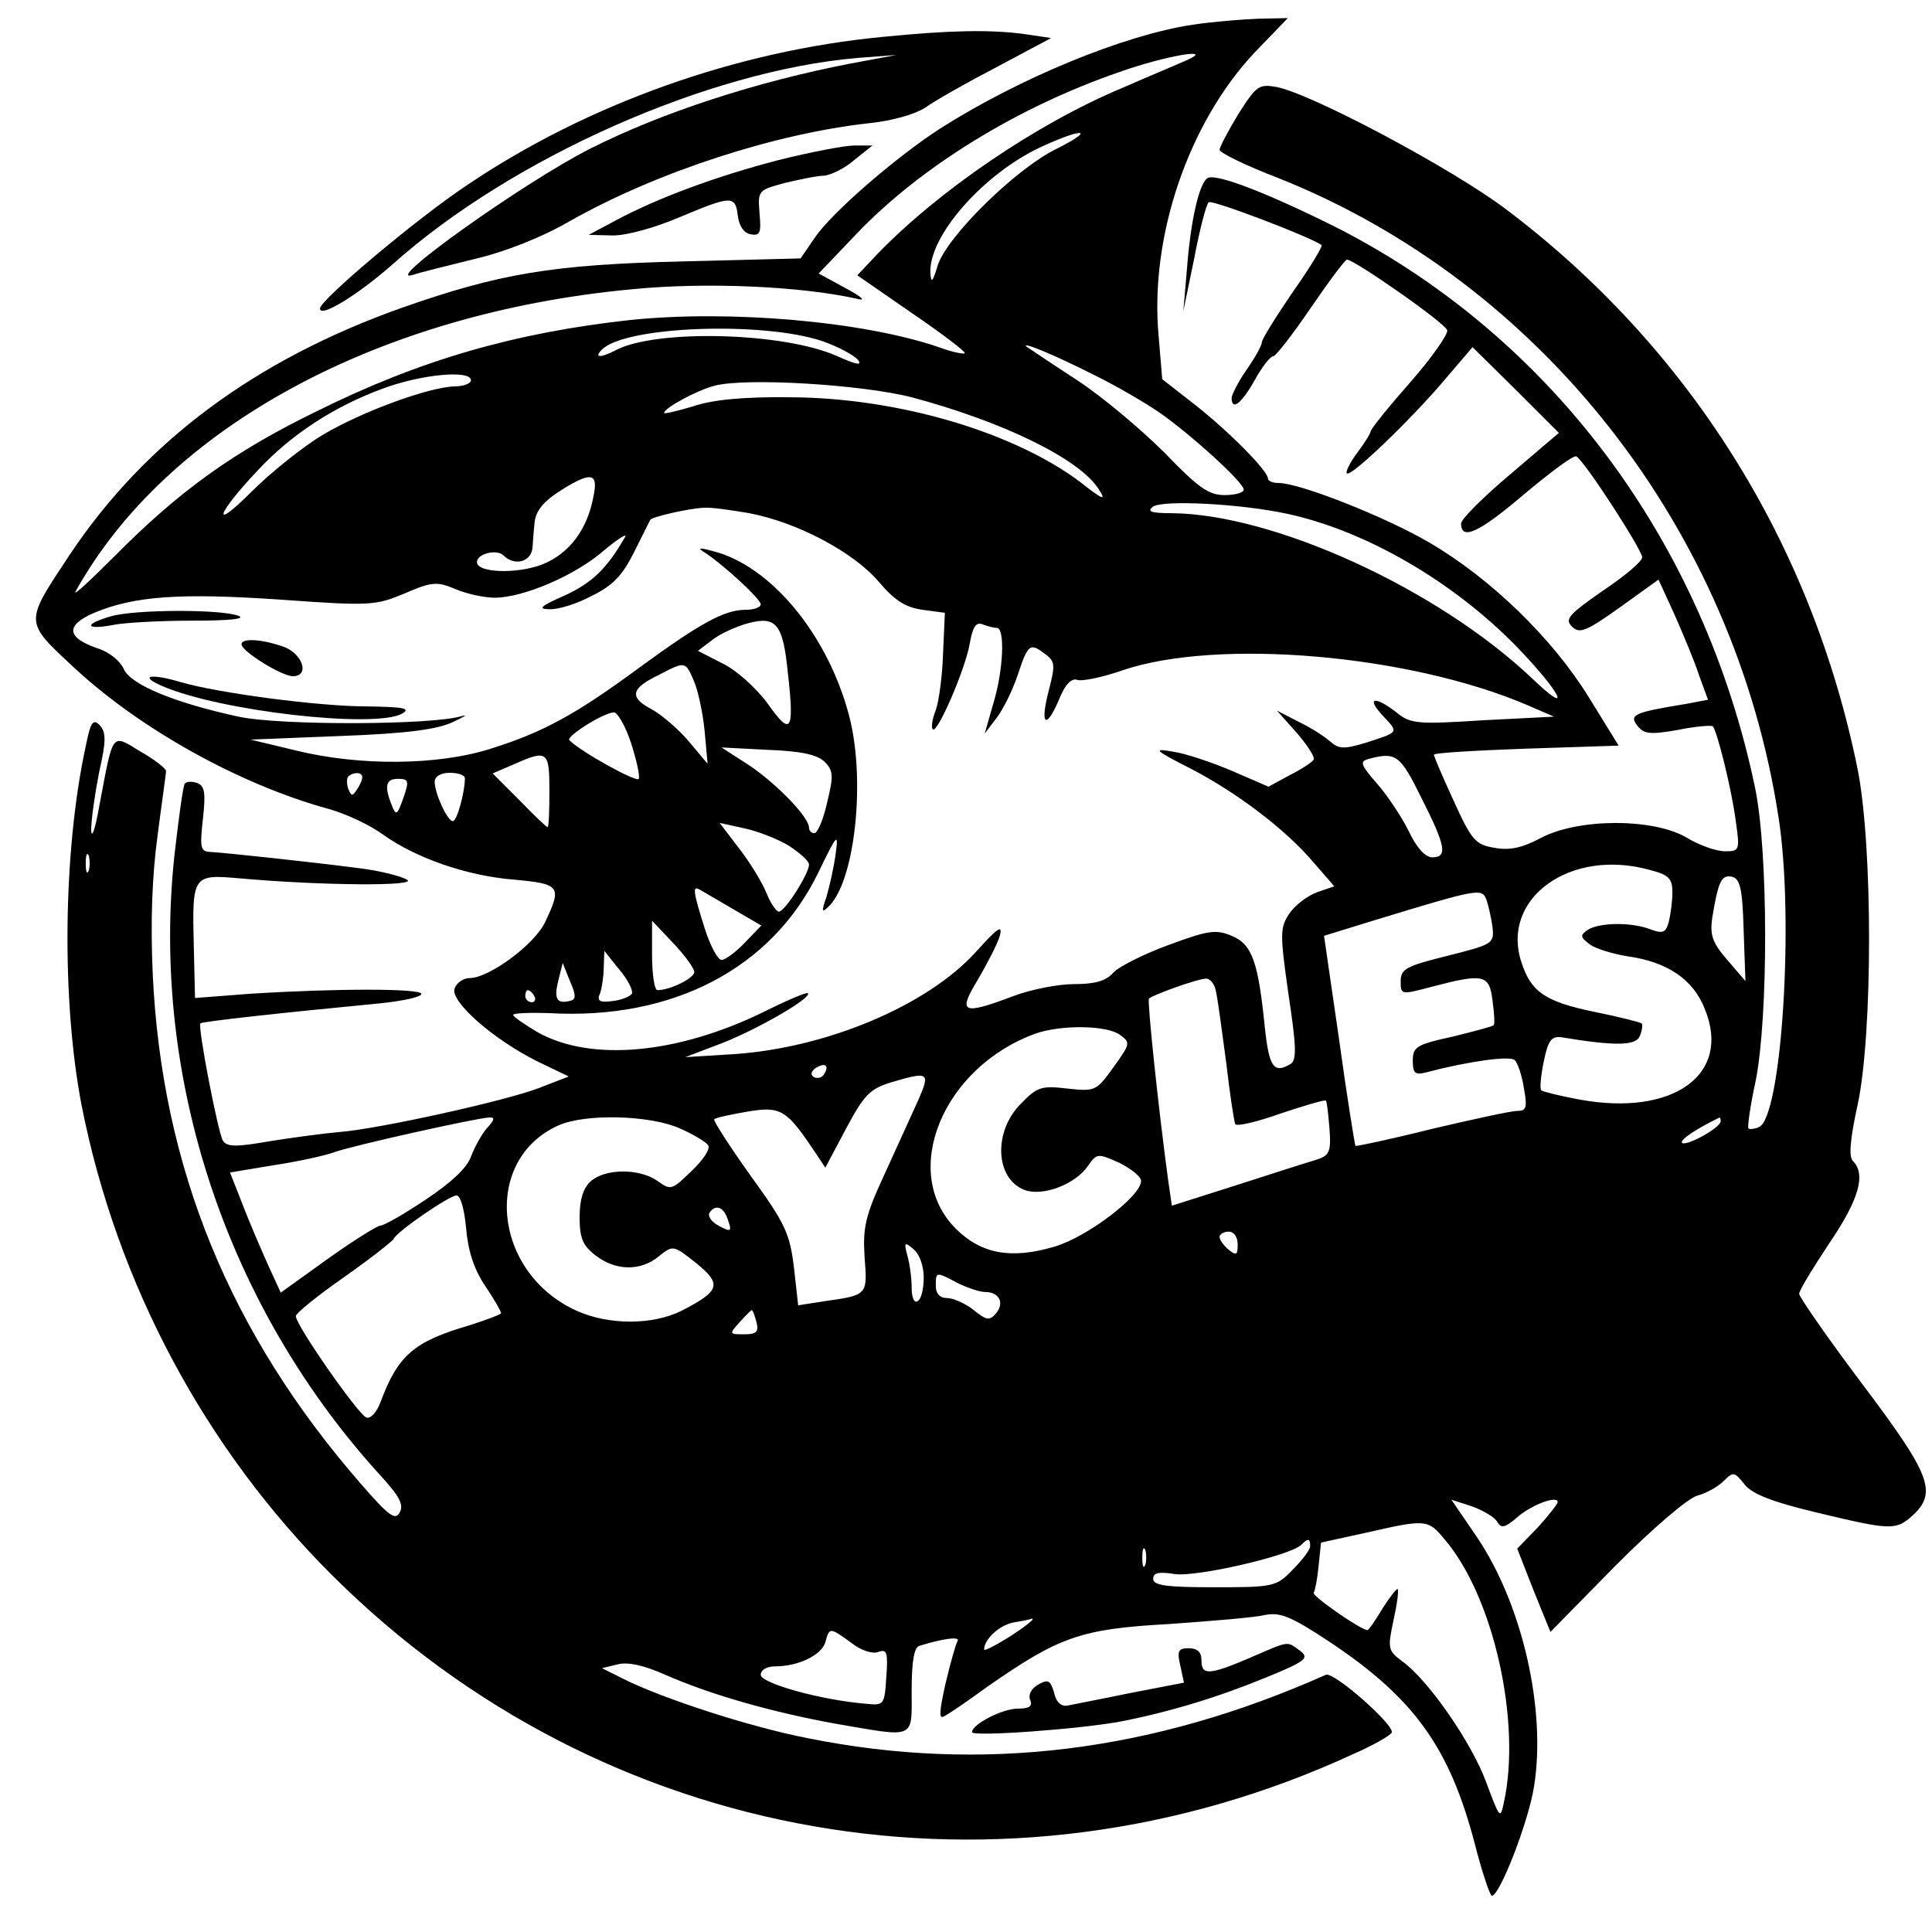 <?xml version="1.0" standalone="no"?>
<!DOCTYPE svg PUBLIC "-//W3C//DTD SVG 20010904//EN"
 "http://www.w3.org/TR/2001/REC-SVG-20010904/DTD/svg10.dtd">
<svg version="1.0" xmlns="http://www.w3.org/2000/svg"
 width="320pt" height="320pt" viewBox="0 0 320 320"
 preserveAspectRatio="xMidYMid meet">
<g transform="translate(0,320) scale(0.1,-0.1)"
fill="#000000" stroke="none">
<path d="M1975 3159 c-113 -17 -286 -88 -418 -172 -74 -48 -179 -139 -207
-180 l-24 -35 -195 -5 c-215 -5 -304 -20 -466 -77 -242 -86 -424 -221 -549
-408 -76 -115 -77 -110 8 -189 109 -101 274 -193 421 -233 28 -8 67 -26 89
-42 54 -39 140 -69 218 -75 76 -7 79 -11 51 -70 -17 -37 -93 -93 -125 -93 -10
0 -21 -7 -25 -17 -8 -21 62 -83 135 -120 l54 -26 -49 -19 c-54 -21 -266 -68
-331 -73 -24 -2 -76 -9 -114 -15 -57 -10 -72 -10 -79 1 -8 14 -42 189 -37 194
3 3 129 17 296 33 40 4 71 11 70 16 -3 9 -141 9 -284 0 l-91 -7 -2 85 c-3 120
-2 120 78 113 136 -12 295 -13 275 -2 -10 6 -46 15 -79 19 -77 10 -225 26
-248 27 -15 1 -16 8 -11 54 5 44 3 55 -9 60 -9 3 -18 3 -21 -1 -3 -5 -10 -57
-17 -118 -40 -370 87 -751 344 -1031 29 -32 36 -46 29 -58 -7 -14 -18 -6 -64
47 -218 250 -330 525 -345 844 -4 89 -1 164 8 230 7 55 14 102 14 107 0 4 -19
19 -42 32 -49 30 -45 34 -68 -87 -7 -40 -13 -59 -14 -43 0 17 6 59 13 95 12
53 12 67 1 79 -11 11 -15 5 -23 -35 -38 -175 -40 -422 -7 -594 58 -295 204
-569 416 -780 448 -446 1113 -562 1691 -295 32 14 60 30 63 35 7 11 -96 102
-109 96 -287 -128 -570 -163 -858 -105 -98 19 -244 67 -307 99 l-34 17 25 6
c17 5 44 -1 80 -17 75 -33 177 -62 282 -81 134 -23 126 -27 126 55 0 48 4 72
13 74 38 12 68 16 63 8 -3 -5 -12 -37 -20 -71 -10 -44 -11 -59 -3 -54 7 3 39
25 72 49 119 83 155 96 300 104 71 5 144 11 160 15 25 5 43 -2 105 -43 142
-94 201 -176 243 -337 12 -47 25 -85 28 -85 13 0 61 123 70 182 20 126 -19
299 -94 411 l-43 63 34 -11 c19 -7 38 -18 42 -26 7 -11 13 -9 32 7 23 21 68
38 68 26 0 -3 -15 -22 -33 -42 l-34 -35 27 -69 28 -69 108 110 c63 63 120 112
136 116 15 4 34 15 43 24 16 16 18 15 34 -5 12 -16 44 -29 119 -47 125 -30
132 -30 160 -5 41 38 30 67 -83 217 -58 77 -105 145 -105 150 0 6 23 43 50 84
49 72 61 114 39 136 -7 7 -5 35 8 94 25 118 25 427 0 554 -76 376 -280 700
-582 928 -90 68 -323 192 -381 203 -29 5 -33 2 -63 -45 -17 -28 -31 -55 -31
-59 0 -5 43 -26 95 -46 437 -173 758 -582 831 -1061 26 -167 5 -498 -33 -512
-7 -3 -15 -4 -17 -2 -2 2 3 38 12 79 21 106 21 379 -1 485 -85 407 -335 743
-687 925 -113 57 -206 94 -220 85 -14 -9 -28 -71 -34 -150 l-6 -70 18 87 c9
48 20 90 24 93 5 5 170 -58 187 -71 2 -2 -19 -37 -48 -78 -28 -41 -51 -78 -51
-83 0 -5 -11 -25 -25 -45 -14 -20 -25 -42 -25 -47 0 -22 16 -10 38 29 12 22
26 40 31 40 4 0 32 36 62 80 30 44 57 80 60 80 12 0 163 -105 166 -117 2 -6
-25 -45 -61 -86 -37 -42 -66 -78 -66 -82 0 -3 -10 -19 -22 -35 -12 -16 -20
-32 -17 -34 6 -7 105 88 161 154 l47 55 72 -71 71 -71 -81 -69 c-45 -38 -81
-74 -81 -81 0 -29 30 -15 104 48 44 37 83 66 87 63 14 -8 109 -155 109 -167 0
-7 -30 -32 -66 -56 -56 -39 -63 -47 -50 -59 12 -12 23 -8 79 32 l64 46 27 -59
c14 -32 33 -77 40 -99 l15 -41 -37 -7 c-86 -14 -94 -18 -80 -36 11 -14 21 -15
67 -7 29 6 55 8 58 6 7 -8 31 -103 38 -157 7 -49 6 -50 -18 -50 -14 0 -43 10
-64 23 -55 32 -179 32 -241 -1 -32 -17 -53 -21 -78 -16 -30 5 -37 13 -66 77
-18 39 -33 74 -33 77 0 3 69 7 153 10 l153 5 -50 81 c-60 97 -162 196 -263
255 -71 42 -215 99 -250 99 -10 0 -18 3 -18 8 -1 13 -64 77 -120 121 l-55 43
-6 72 c-15 165 50 353 159 469 l55 57 -49 -1 c-27 -1 -76 -5 -109 -10z m-10
-59 c-11 -5 -59 -25 -107 -46 -141 -59 -304 -170 -406 -276 l-32 -34 91 -63
c50 -34 89 -64 87 -66 -2 -2 -22 2 -43 10 -126 43 -346 62 -511 45 -191 -21
-348 -66 -519 -151 -138 -67 -229 -133 -334 -239 -41 -41 -70 -68 -66 -60 150
271 500 462 923 501 121 12 279 5 372 -16 15 -4 8 3 -20 18 l-44 24 63 66
c106 111 267 210 436 268 76 27 160 41 110 19z m-216 -147 c-67 -33 -181 -145
-196 -193 -8 -27 -11 -30 -12 -12 -3 61 88 164 182 208 71 33 94 31 26 -3z
m-387 -318 c26 -9 52 -23 59 -31 8 -10 -3 -8 -34 6 -89 40 -301 45 -367 10
-25 -13 -37 -13 -23 1 39 39 267 47 365 14z m450 -56 c35 -17 83 -45 108 -62
53 -37 140 -116 140 -128 0 -5 -14 -9 -32 -9 -26 0 -43 12 -99 70 -38 38 -103
93 -146 121 -43 28 -80 53 -83 55 -9 9 47 -14 112 -47z m-1032 -9 c0 -5 -12
-10 -27 -10 -42 -1 -152 -41 -218 -80 -32 -19 -86 -62 -119 -95 -67 -67 -58
-37 11 36 55 59 125 105 206 135 64 24 147 32 147 14z m730 -28 c150 -40 276
-101 309 -151 14 -21 9 -20 -29 10 -110 83 -301 140 -480 141 -78 1 -130 -4
-162 -15 -27 -8 -48 -13 -48 -11 0 8 53 37 83 45 52 14 245 2 327 -19z m-527
-164 c-10 -55 -40 -95 -85 -113 -42 -16 -108 -14 -108 4 0 14 33 22 44 11 18
-18 46 -11 48 13 1 12 2 29 3 37 1 24 15 40 49 61 46 28 57 25 49 -13z m1149
-29 c130 -28 275 -112 381 -221 73 -76 93 -117 25 -52 -157 149 -429 273 -598
274 -34 0 -41 3 -30 11 17 11 143 5 222 -12z m-891 1 c79 -15 172 -64 214
-113 27 -32 45 -43 73 -47 l37 -5 -3 -67 c-1 -37 -7 -80 -12 -94 -6 -15 -8
-29 -5 -32 7 -8 53 97 61 141 5 28 10 37 21 33 8 -3 19 -6 24 -6 14 0 11 -71
-6 -126 l-14 -49 19 25 c11 14 27 46 36 73 17 51 20 53 46 33 16 -12 16 -18 4
-64 -14 -56 -2 -60 20 -6 9 21 19 31 28 28 7 -3 42 4 76 16 157 53 474 26 670
-58 l44 -19 -118 -6 c-108 -7 -120 -6 -143 13 -36 28 -51 25 -23 -5 27 -29 28
-27 -27 -45 -37 -11 -45 -11 -60 2 -10 9 -34 24 -53 33 l-35 18 33 -37 c18
-21 30 -40 28 -44 -2 -4 -20 -16 -40 -26 l-35 -19 -60 26 c-33 14 -77 29 -98
32 -34 6 -32 3 29 -28 77 -40 158 -101 205 -157 l33 -38 -29 -10 c-16 -6 -37
-22 -46 -36 -15 -23 -15 -33 -1 -132 13 -86 14 -109 4 -116 -28 -17 -36 -6
-43 60 -11 109 -21 138 -55 152 -26 11 -39 9 -104 -15 -41 -15 -83 -36 -92
-46 -12 -14 -31 -19 -65 -19 -27 0 -72 -9 -101 -20 -85 -32 -92 -28 -58 28 15
26 32 58 36 72 5 19 -3 14 -39 -26 -81 -90 -249 -160 -402 -170 l-80 -5 63 24
c60 24 148 75 140 82 -2 2 -35 -12 -73 -31 -143 -70 -286 -83 -374 -34 -22 13
-41 26 -41 29 0 3 27 4 59 3 205 -12 369 74 446 232 32 66 34 68 29 31 -3 -22
-10 -53 -15 -70 -9 -26 -8 -28 5 -15 43 45 60 212 32 316 -34 128 -122 238
-214 268 -27 8 -39 10 -28 3 32 -20 96 -79 96 -88 0 -5 -11 -9 -25 -9 -35 0
-75 -22 -175 -95 -107 -79 -161 -108 -247 -135 -87 -28 -218 -29 -323 -3 l-75
18 150 6 c109 4 160 11 185 23 19 9 26 13 15 10 -47 -15 -300 -16 -370 -1
-106 23 -179 53 -190 79 -6 13 -23 27 -40 33 -55 18 -58 39 -9 60 67 28 143
33 306 22 152 -11 160 -10 208 10 46 20 54 20 85 7 19 -8 48 -14 64 -14 48 0
134 37 181 78 24 20 40 30 35 22 -30 -52 -54 -75 -99 -96 -41 -18 -46 -23 -26
-23 14 -1 46 9 70 22 35 17 51 34 70 72 14 28 26 52 27 54 3 5 64 19 89 20 12
1 46 -4 75 -9z m64 -265 c11 -97 5 -105 -33 -51 -19 26 -52 56 -75 67 l-41 21
25 19 c13 10 40 22 59 27 46 12 57 -2 65 -83z m-156 -12 c7 -16 15 -53 18 -83
l5 -55 -32 38 c-17 20 -45 44 -62 53 -36 19 -33 34 13 56 44 23 44 23 58 -9z
m-104 -103 c9 -28 15 -54 13 -60 -2 -7 -95 44 -115 64 -6 6 57 46 74 46 6 0
19 -23 28 -50z m321 -32 c14 -14 15 -23 4 -67 -6 -28 -16 -51 -21 -51 -5 0 -9
4 -9 9 0 18 -55 74 -100 104 l-45 29 77 -4 c55 -2 82 -8 94 -20z m-456 -48 c0
-33 -1 -60 -3 -60 -2 0 -23 20 -47 45 l-44 44 35 15 c56 25 59 22 59 -44z
m1444 -11 c41 -81 44 -99 18 -99 -11 0 -26 16 -39 44 -12 24 -36 60 -53 79
-27 31 -28 36 -13 40 45 12 52 7 87 -64z m-1754 34 c0 -5 -4 -14 -9 -21 -7
-11 -9 -11 -14 1 -3 8 -3 18 0 21 9 8 23 7 23 -1z m170 -2 c0 -23 -13 -71 -20
-71 -9 0 -30 46 -30 65 0 9 10 15 25 15 14 0 25 -4 25 -9z m-102 -33 c-10 -28
-12 -30 -19 -12 -13 32 -10 44 10 44 18 0 19 -3 9 -32z m639 -79 c18 -12 33
-25 33 -31 0 -15 -40 -78 -50 -78 -4 0 -14 14 -21 32 -7 17 -27 50 -45 73
l-32 42 41 -9 c23 -5 56 -18 74 -29z m-1160 -41 c-3 -7 -5 -2 -5 12 0 14 2 19
5 13 2 -7 2 -19 0 -25z m2586 1 c31 -8 37 -14 37 -37 0 -15 -3 -37 -6 -49 -5
-18 -10 -20 -31 -12 -32 12 -84 11 -103 -1 -13 -9 -13 -12 3 -24 9 -7 38 -16
63 -20 65 -9 109 -38 128 -88 44 -108 -53 -178 -209 -149 -32 6 -60 13 -62 15
-3 2 -1 24 4 48 7 35 13 42 29 40 90 -15 124 -14 130 2 4 9 5 19 3 21 -3 2
-38 11 -78 19 -82 17 -105 33 -121 82 -35 106 81 190 213 153z m155 -99 l3
-85 -30 35 c-25 29 -29 41 -25 70 10 60 15 71 32 68 14 -3 18 -18 20 -88z
m-1675 35 l48 -28 -27 -28 c-15 -16 -33 -29 -39 -29 -6 0 -19 24 -28 53 -19
60 -20 70 -9 64 4 -2 29 -17 55 -32z m1259 -30 c3 -28 1 -29 -74 -48 -69 -17
-78 -22 -78 -42 0 -23 0 -23 53 -9 84 22 94 20 99 -23 3 -21 4 -39 2 -41 -1
-2 -32 -10 -68 -19 -60 -13 -66 -17 -66 -40 0 -21 4 -24 23 -19 68 18 139 28
146 20 5 -5 12 -26 15 -46 6 -33 4 -38 -11 -38 -10 0 -74 -14 -142 -30 -68
-17 -125 -29 -126 -28 -1 2 -14 81 -27 176 l-25 172 81 25 c177 54 180 54 188
35 3 -9 8 -30 10 -45z m-1322 -75 c0 -10 -40 -30 -61 -30 -5 0 -9 26 -9 58 l0
57 35 -37 c19 -20 35 -42 35 -48z m-103 -35 c-2 -5 -16 -11 -32 -13 -22 -3
-27 0 -21 13 3 9 6 29 6 43 l1 27 24 -30 c14 -16 23 -34 22 -40z m-104 -13
c-21 -5 -26 4 -18 35 l7 28 12 -30 c11 -25 10 -31 -1 -33z m1071 16 c3 -13 10
-66 17 -118 6 -52 13 -98 15 -102 3 -4 37 4 76 18 39 13 73 23 74 21 2 -2 4
-22 6 -46 3 -39 0 -45 -22 -52 -14 -4 -73 -23 -132 -42 l-107 -34 -6 41 c-17
125 -35 299 -32 302 6 6 81 33 94 33 7 1 15 -9 17 -21z m-1129 -8 c3 -5 1 -10
-4 -10 -6 0 -11 5 -11 10 0 6 2 10 4 10 3 0 8 -4 11 -10z m970 -64 c18 -13 17
-15 -11 -54 -28 -39 -30 -40 -76 -35 -43 5 -50 3 -77 -25 -46 -46 -43 -124 6
-143 30 -11 84 9 105 40 15 21 16 21 52 5 20 -10 36 -23 36 -30 0 -25 -89 -93
-144 -109 -71 -21 -121 -12 -163 30 -93 93 -22 267 132 323 43 15 118 14 140
-2z m-490 -65 c-3 -6 -11 -8 -17 -5 -6 4 -5 9 3 15 16 10 23 4 14 -10z m156
-43 c-11 -24 -36 -79 -56 -123 -32 -69 -36 -88 -33 -137 5 -63 5 -63 -65 -73
l-45 -7 -7 63 c-7 56 -14 72 -72 152 -35 49 -62 91 -60 93 2 3 28 8 56 13 55
9 64 3 112 -69 l16 -24 34 64 c30 56 39 66 74 77 64 19 66 17 46 -29z m-714
-46 c-9 -10 -21 -32 -27 -48 -7 -19 -33 -43 -75 -71 -36 -24 -69 -43 -75 -43
-5 0 -45 -25 -87 -55 l-78 -56 -22 48 c-12 27 -31 71 -42 100 l-20 51 72 12
c40 6 86 16 102 22 31 11 229 55 254 57 11 1 11 -3 -2 -17z m319 -1 c23 -10
44 -23 47 -28 4 -6 -9 -25 -28 -43 -32 -31 -34 -32 -56 -16 -30 21 -87 21
-111 -1 -12 -11 -18 -30 -18 -59 0 -34 5 -47 26 -63 33 -26 75 -27 105 -2 24
19 24 19 62 -11 43 -35 40 -46 -24 -79 -48 -24 -121 -24 -174 0 -139 63 -157
250 -30 307 45 20 152 17 201 -5z m1724 12 c0 -11 -57 -42 -64 -36 -4 5 23 23
62 42 1 0 2 -2 2 -6z m-2078 -177 c3 -37 13 -68 31 -95 15 -22 27 -43 27 -46
0 -2 -24 -11 -52 -20 -93 -27 -119 -50 -148 -128 -6 -16 -16 -27 -23 -25 -13
4 -117 153 -117 168 0 5 36 34 79 64 44 31 81 60 83 64 5 12 91 71 104 72 7 0
13 -23 16 -54z m432 18 c9 -24 8 -26 -14 -14 -11 6 -18 15 -15 21 9 14 22 11
29 -7z m846 -45 c0 -18 -2 -19 -15 -9 -8 7 -15 16 -15 21 0 5 7 9 15 9 9 0 15
-9 15 -21z m-520 -55 c0 -18 -4 -36 -10 -39 -6 -4 -10 6 -10 22 0 15 -3 39 -7
53 -6 22 -5 24 10 11 10 -8 17 -28 17 -47z m56 -9 c16 -8 37 -15 46 -15 23 0
32 -18 18 -35 -11 -13 -16 -12 -37 5 -14 11 -34 20 -44 20 -12 0 -19 7 -19 20
0 24 0 24 36 5z m-333 -65 c4 -16 0 -20 -20 -20 -25 0 -26 0 -8 20 10 11 19
20 20 20 2 0 5 -9 8 -20z m1140 -360 c81 -95 127 -302 98 -435 -6 -29 -7 -27
-29 32 -24 66 -96 170 -139 201 -24 18 -25 21 -15 68 6 27 9 50 7 52 -1 2 -13
-13 -25 -32 -12 -20 -23 -36 -25 -36 -11 0 -94 58 -89 62 2 3 6 23 8 44 l4 39
73 16 c101 23 104 23 132 -11z m-223 -11 c0 -6 -13 -23 -29 -39 -27 -28 -31
-29 -130 -29 -79 0 -101 3 -101 14 0 10 9 12 35 8 34 -6 191 30 210 48 12 12
15 11 15 -2z m-273 -31 c-3 -7 -5 -2 -5 12 0 14 2 19 5 13 2 -7 2 -19 0 -25z
m-188 -92 c-16 -16 -79 -54 -79 -48 0 17 26 41 50 45 14 2 27 5 29 6 2 0 2 -1
0 -3z m-299 -37 c16 -13 36 -19 45 -15 14 5 16 -1 13 -42 -3 -46 -4 -47 -33
-44 -75 6 -175 34 -175 48 0 8 10 14 24 14 39 0 77 19 83 40 7 25 7 25 43 -1z"/>
<path d="M183 2179 c-45 -13 -42 -23 5 -14 20 4 80 7 132 7 61 0 88 3 75 8
-27 11 -172 11 -212 -1z"/>
<path d="M400 2133 c0 -12 67 -53 85 -53 29 0 16 38 -16 49 -37 13 -69 14 -69
4z"/>
<path d="M268 2064 c96 -42 353 -71 398 -46 15 9 3 11 -59 12 -79 0 -245 22
-307 40 -50 15 -71 11 -32 -6z"/>
<path d="M1463 3139 c-243 -23 -490 -111 -690 -246 -84 -56 -243 -190 -243
-204 0 -16 62 22 120 73 198 177 524 321 770 342 l65 5 -75 -14 c-156 -30
-313 -81 -432 -141 -109 -55 -352 -228 -293 -209 11 4 57 15 101 26 51 12 112
36 160 64 144 81 339 144 494 161 39 4 76 15 93 26 15 11 68 41 118 67 l90 48
-47 7 c-56 7 -120 6 -231 -5z"/>
<path d="M1290 2935 c-104 -27 -201 -63 -270 -100 l-45 -24 40 -1 c24 0 70 13
110 30 86 36 93 37 97 3 2 -17 10 -29 21 -31 16 -3 18 2 15 35 -3 38 -2 38 42
50 25 6 54 12 65 12 11 1 34 12 50 26 l30 24 -30 0 c-16 0 -73 -11 -125 -24z"/>
<path d="M2070 454 c-68 -29 -80 -29 -80 -4 0 14 -7 20 -21 20 -17 0 -20 -4
-14 -29 l6 -28 -88 -17 c-48 -10 -96 -19 -105 -21 -10 -2 -19 6 -22 21 -6 21
-10 23 -26 14 -11 -6 -17 -16 -14 -25 5 -11 -1 -15 -20 -15 -26 0 -76 -26 -76
-39 0 -8 180 5 248 18 81 16 160 40 240 73 66 27 71 32 55 44 -22 16 -16 17
-83 -12z"/>
</g>
</svg>
